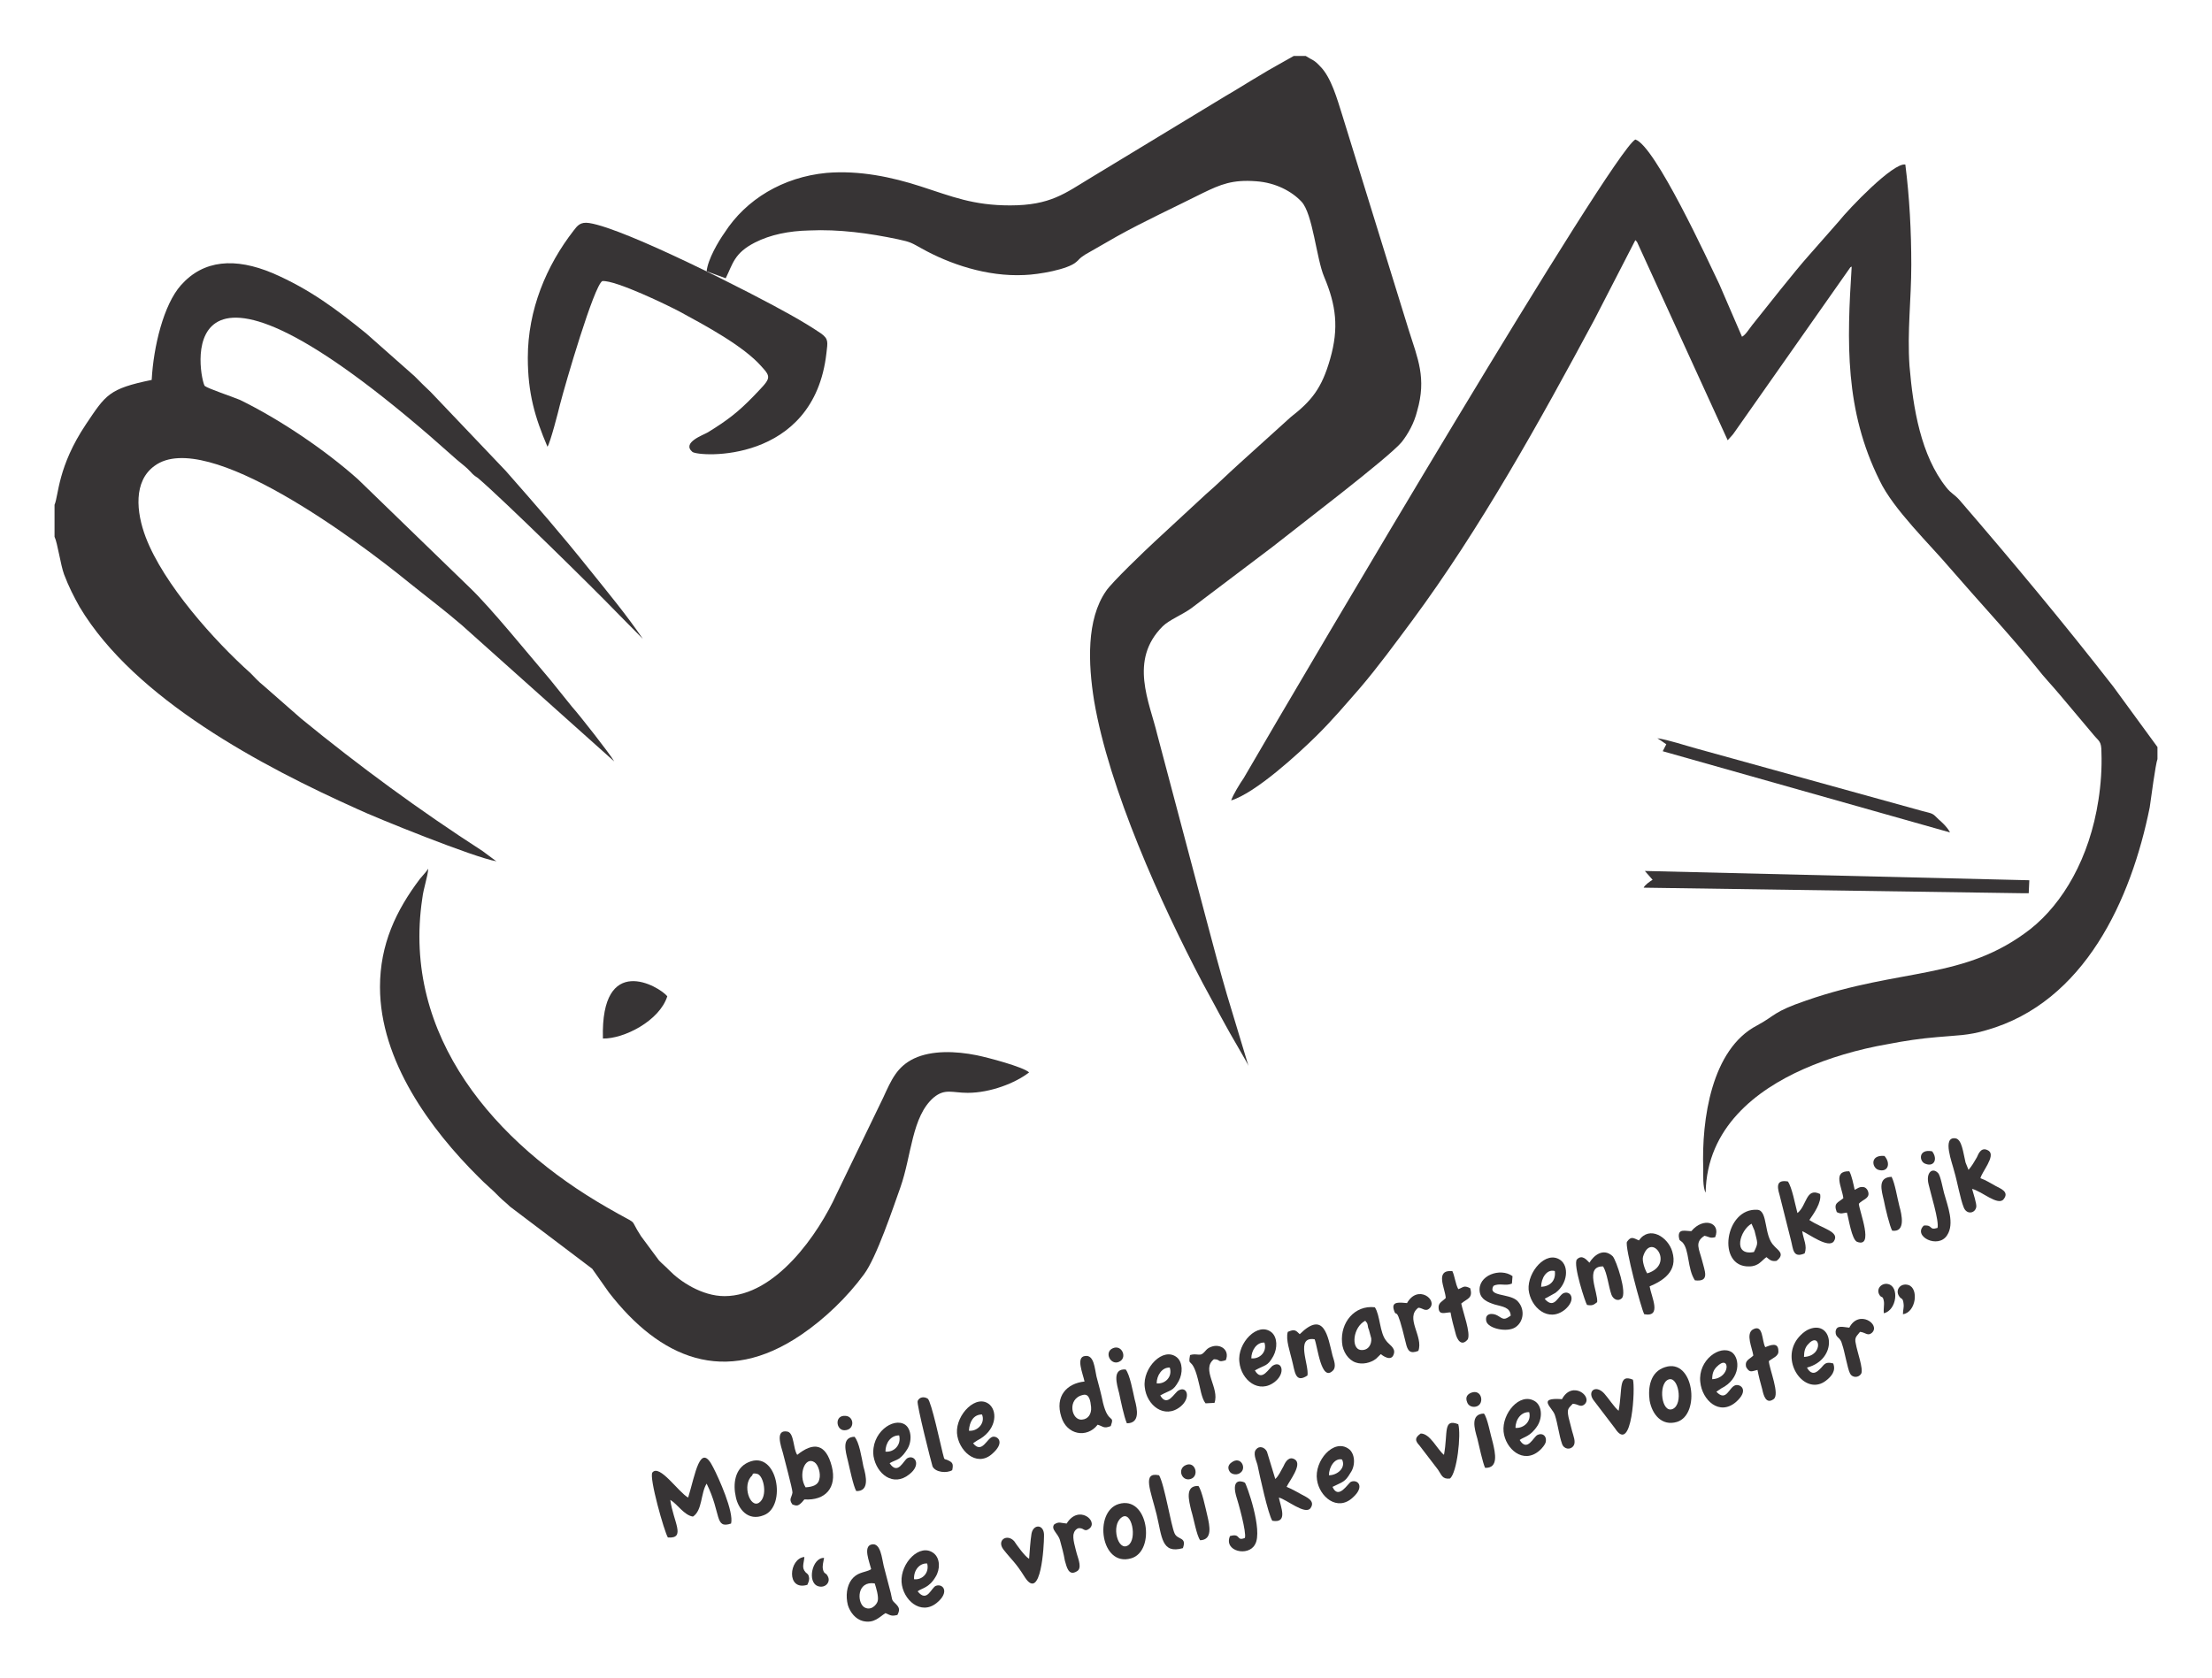 <?xml version="1.0" encoding="UTF-8"?>
<!DOCTYPE svg PUBLIC "-//W3C//DTD SVG 1.1//EN" "http://www.w3.org/Graphics/SVG/1.1/DTD/svg11.dtd">
<!-- Creator: CorelDRAW 2017 -->
<svg xmlns="http://www.w3.org/2000/svg" xml:space="preserve" width="145mm" height="110mm" version="1.1" style="shape-rendering:geometricPrecision; text-rendering:geometricPrecision; image-rendering:optimizeQuality; fill-rule:evenodd; clip-rule:evenodd"
viewBox="0 0 14500 11000"
 xmlns:xlink="http://www.w3.org/1999/xlink">
 <defs>
  <style type="text/css">
   <![CDATA[
    .fil0 {fill:#373435}
   ]]>
  </style>
 </defs>
 <g id="Laag_x0020_1">
  <path class="fil0" d="M14142.52 4977.48l0 -79.13 -289.14 -395.63c-324.31,-416.94 -664.25,-824.74 -1008.09,-1223.42 -35.17,-39.56 -54.7,-42.61 -85.96,-82.17 -168.02,-209.99 -218.81,-520.41 -242.26,-797.35 -15.62,-228.25 11.73,-435.2 11.73,-663.45 0,-219.12 -11.73,-444.33 -39.08,-657.36 -78.14,-15.22 -367.28,286.07 -437.62,374.33l-195.36 222.16c-89.87,100.43 -281.33,343.9 -371.2,456.5 -19.53,24.35 -42.98,63.91 -66.42,76.09l-148.48 -343.9c-74.24,-155.21 -421.99,-909.96 -550.93,-949.52 -160.2,94.34 -2125.59,3426.79 -2567.12,4187.63 -23.44,33.47 -70.33,109.56 -82.05,146.08 160.2,-48.7 441.53,-307.38 558.75,-423.03 113.31,-112.6 183.64,-197.81 285.23,-313.46 117.22,-136.95 230.54,-292.16 343.85,-444.33 445.43,-602.58 832.26,-1299.5 1191.73,-1969.03l269.61 -523.46c7.81,6.09 -3.91,-6.08 11.72,12.18l593.91 1299.5 27.35 -30.43c11.72,-12.18 15.63,-21.31 27.35,-36.52l750.21 -1068.21c3.91,0 3.91,-3.05 7.81,-3.05 -31.25,493.02 -46.88,940.39 183.65,1402.98 89.87,188.69 328.21,416.94 464.97,578.23 175.83,203.91 410.27,456.5 566.56,651.28 46.89,60.86 97.69,112.6 148.48,173.47l222.72 264.77c35.16,42.6 50.79,39.56 50.79,112.6 3.91,103.47 -3.9,213.03 -19.53,313.46 -58.61,383.46 -234.44,678.67 -445.44,846.05 -433.71,337.81 -847.89,252.6 -1469.15,468.67 -222.72,76.09 -199.28,97.39 -324.31,164.34 -296.96,155.21 -363.38,614.76 -351.66,940.39 0,36.52 -3.91,121.74 15.63,155.21 7.82,-426.06 332.12,-672.57 640.8,-809.52 164.11,-73.04 359.48,-130.87 554.84,-164.34 109.41,-21.31 211,-36.52 320.4,-45.65 128.94,-12.18 203.18,-9.13 324.31,-45.65 644.71,-182.6 949.48,-858.22 1070.61,-1460.8 7.81,-54.78 39.07,-289.12 50.79,-316.51z"/>
  <path class="fil0" d="M8558.96 366.83l-78.15 0 -113.31 63.91c-42.98,24.35 -70.33,39.56 -109.41,63.91 -78.14,45.65 -148.48,91.3 -222.71,133.91l-883.06 535.62c-171.92,103.48 -265.7,182.6 -531.4,182.6 -242.25,0 -379.01,-57.82 -586.09,-124.77 -187.56,-60.87 -402.46,-106.52 -617.36,-88.26 -285.24,27.39 -527.49,173.47 -668.15,392.59 -39.08,54.78 -109.41,173.47 -117.22,252.6l125.03 45.65c46.89,-94.35 54.7,-164.34 191.46,-234.34 101.59,-51.74 222.72,-76.08 355.57,-79.13 195.36,-9.13 394.64,18.26 582.19,57.83 85.96,18.26 89.87,24.34 156.29,60.86 179.74,100.43 425.9,185.65 672.06,173.47 93.78,-3.04 285.23,-36.52 339.94,-85.21 23.44,-18.26 11.72,-18.26 58.61,-48.69l207.09 -118.69c179.73,-100.43 379.01,-191.73 566.56,-286.08 113.31,-54.78 191.46,-88.25 347.75,-76.08 128.94,9.13 234.44,66.95 296.96,133.91 74.23,79.12 97.68,374.33 148.47,493.02 78.15,185.64 97.69,334.76 39.08,538.67 -54.71,191.73 -121.13,273.9 -257.89,380.41l-339.93 307.38c-74.24,66.95 -144.57,136.95 -218.81,200.86l-332.13 307.38c-62.51,57.82 -285.23,270.85 -320.4,325.63 -128.94,185.65 -117.22,474.76 -78.14,718.23 97.68,578.23 437.62,1329.94 711.13,1850.35 50.79,91.3 97.68,182.6 148.48,273.9 19.53,39.56 152.38,261.72 152.38,270.85l-140.66 -465.63c-46.89,-161.29 -89.87,-319.55 -132.85,-483.89l-324.31 -1223.42c-50.79,-213.03 -187.55,-486.93 35.17,-709.09 42.98,-42.61 128.94,-76.09 187.55,-118.69l531.4 -401.72c144.57,-115.65 761.92,-584.32 847.89,-687.8 42.98,-54.78 82.05,-124.77 101.59,-203.9 62.51,-216.08 3.9,-343.9 -54.71,-529.54l-437.62 -1415.15c-31.26,-97.39 -70.33,-243.47 -144.57,-316.51 -42.98,-45.65 -46.89,-36.52 -93.77,-66.95z"/>
  <path class="fil0" d="M357.49 3309.73l0 209.99c19.53,39.57 39.07,182.6 62.51,246.51 31.26,82.17 62.52,143.04 101.59,213.04 363.38,608.66 1207.37,1049.95 1816.91,1323.85 121.13,57.82 777.56,322.59 914.31,343.89 0,0 -3.91,-6.08 -3.91,-3.04l-85.96 -63.91c-410.27,-264.77 -808.81,-556.93 -1187.82,-867.35l-250.07 -219.12c-31.26,-24.35 -54.7,-51.74 -82.06,-79.13 -238.34,-213.03 -570.46,-584.32 -687.68,-891.69 -62.52,-164.34 -82.06,-368.25 58.61,-468.68 339.93,-249.55 1332.39,493.02 1664.52,763.88 117.21,94.34 238.34,185.64 347.75,279.99l1000.27 894.74c-27.35,-48.7 -230.53,-307.38 -277.42,-359.12 -50.79,-63.91 -97.68,-121.73 -144.57,-179.55 -132.85,-155.21 -386.82,-468.68 -523.58,-599.54l-734.58 -712.14c-214.9,-191.73 -511.86,-392.59 -773.65,-520.41 -50.79,-21.3 -207.09,-73.04 -230.53,-91.3 -31.26,-36.52 -265.7,-1174.73 1473.06,325.64l179.74 158.25c39.07,33.48 58.61,45.65 89.87,79.13 15.63,18.26 27.35,27.39 46.88,39.56 168.02,143.04 761.93,727.36 914.32,885.61l168.01 170.43c-105.49,-155.21 -226.62,-301.29 -343.84,-447.37 -207.09,-258.69 -343.85,-413.9 -554.84,-654.32l-492.32 -517.37c-35.17,-33.47 -70.34,-66.95 -105.5,-103.47l-316.49 -279.99c-191.46,-155.21 -367.29,-289.11 -613.45,-395.63 -246.17,-103.47 -453.25,-88.26 -601.73,79.13 -113.31,127.82 -179.74,401.72 -191.46,620.84 -281.33,57.82 -300.86,97.38 -429.81,289.11 -187.55,279.99 -179.73,468.68 -207.08,529.54z"/>
  <path class="fil0" d="M2490.88 6471.76c0,483.89 332.13,934.3 644.71,1244.72 46.89,48.69 93.78,85.21 136.76,130.86 27.35,27.39 42.98,36.52 70.33,63.91l539.21 407.81 109.41 155.21c332.12,429.11 758.02,620.84 1262.06,276.94 152.39,-103.47 300.87,-246.51 410.27,-395.63 82.05,-109.56 191.46,-438.24 238.35,-569.1 74.24,-209.99 74.24,-465.63 218.81,-590.41 74.24,-60.87 121.12,-30.43 222.71,-30.43 148.48,0 312.59,-63.91 402.46,-133.91 -39.07,-36.52 -269.61,-97.39 -343.85,-112.6 -136.75,-27.39 -293.05,-33.48 -410.26,21.3 -113.32,54.78 -148.48,139.99 -203.19,258.68l-304.77 629.97c-117.22,258.69 -398.54,669.54 -734.57,669.54 -148.48,0 -293.05,-97.39 -363.38,-170.43 -23.45,-24.35 -42.99,-39.56 -66.43,-63.91l-117.22 -158.25c-89.87,-136.95 7.82,-54.78 -222.72,-188.69 -726.76,-416.94 -1348.02,-1119.95 -1211.27,-2026.86 7.82,-66.95 35.17,-139.99 39.08,-194.77 -15.63,24.34 -35.17,42.6 -54.71,66.95 -156.29,206.95 -261.79,429.11 -261.79,709.1z"/>
  <path class="fil0" d="M3459.9 2345c0,234.33 46.89,392.59 128.94,584.32 19.54,-30.44 70.33,-228.25 82.06,-276.95 35.16,-136.95 222.71,-779.09 277.42,-809.52 89.86,-6.09 433.71,161.29 507.95,200.86 168.01,91.3 418.08,225.2 535.3,359.11 70.33,76.08 58.61,79.13 -54.7,197.82 -97.69,100.43 -168.02,155.21 -296.96,234.33 -31.26,18.26 -171.92,66.96 -101.59,127.82 39.07,33.48 797.1,82.17 879.15,-648.23 7.81,-69.99 15.63,-91.3 -35.17,-127.82 -62.51,-42.6 -128.94,-82.17 -199.27,-121.73 -242.25,-136.95 -1082.33,-566.06 -1320.68,-602.58 -58.61,-9.13 -78.14,18.26 -101.59,48.69 -179.73,231.3 -300.86,520.41 -300.86,833.88z"/>
  <path class="fil0" d="M10833.02 5768.75c-15.63,9.13 -50.8,33.47 -58.61,51.73l2492.87 36.52 31.26 0 3.91 -85.21 -2520.23 -60.87 50.8 57.83z"/>
  <path class="fil0" d="M10922.89 4880.09l-23.45 45.65 1883.33 532.59c-19.53,-36.52 -46.88,-60.87 -74.24,-85.22 -42.98,-42.6 -35.16,-36.52 -105.49,-54.78l-1484.79 -410.85c-78.14,-21.3 -175.83,-54.78 -253.97,-66.95l58.61 39.56z"/>
  <path class="fil0" d="M4510.97 9819.42c-62.52,-33.47 -187.55,-222.16 -234.44,-164.34 -23.44,30.44 78.15,389.55 101.59,426.07 121.13,9.13 35.17,-103.47 15.63,-246.51 46.89,27.39 89.87,100.43 148.48,109.56 62.52,-39.56 50.79,-155.21 89.87,-216.08 97.68,197.82 50.79,298.25 160.2,261.73 19.53,-76.08 -82.06,-301.29 -117.22,-368.24 -85.96,-173.47 -117.22,45.65 -164.11,197.81z"/>
  <path class="fil0" d="M3952.22 6809.57c136.76,3.04 371.2,-115.65 421.99,-276.95 -54.7,-66.95 -437.62,-289.11 -421.99,276.95z"/>
  <path class="fil0" d="M5194.75 9865.07c27.35,9.13 35.17,12.18 62.52,-15.21l15.63 -18.26c136.75,9.13 214.9,-76.09 179.73,-216.08 -39.07,-152.17 -121.12,-161.3 -226.62,-76.08 -27.35,-39.57 -19.54,-140 -62.52,-152.17 -85.96,-18.26 -42.98,97.39 -31.26,139.99 7.82,33.48 62.52,234.34 62.52,258.69 -3.91,33.47 -27.35,42.6 0,79.12zm85.96 -112.6c46.89,-3.04 82.06,-15.22 89.87,-51.74 11.72,-39.56 -7.81,-97.38 -31.26,-112.6 -62.51,-42.61 -109.4,82.17 -58.61,164.34z"/>
  <path class="fil0" d="M7109.34 9058.59c-117.22,12.17 -195.37,97.39 -152.39,231.29 35.17,118.69 168.02,143.04 238.35,51.74 39.07,12.17 39.07,27.39 85.96,9.13 27.35,-79.13 -15.63,-9.13 -50.79,-152.17 -11.73,-57.82 -27.35,-115.64 -42.98,-173.47 -11.73,-51.73 -15.63,-143.03 -74.24,-133.9 -62.52,6.08 -15.63,112.6 -3.91,167.38zm-11.72 88.26c-105.5,24.34 -74.24,170.42 -3.91,161.29 39.07,-3.04 62.52,-36.52 58.61,-82.17 -3.91,-39.56 -11.72,-91.3 -54.7,-79.12z"/>
  <path class="fil0" d="M5710.52 10288.1c-7.82,6.08 3.91,0 -15.63,9.13 -39.07,15.21 -78.15,15.21 -113.31,60.86 -31.26,42.61 -39.08,106.52 -23.45,167.39 15.63,48.69 50.8,91.3 97.69,103.47 74.23,18.26 109.4,-27.39 148.47,-51.74 35.17,15.22 39.08,21.31 78.15,12.18 15.63,-30.44 15.63,-45.65 -7.81,-70 -31.26,-30.43 -23.45,-21.3 -35.17,-73.04 -15.63,-60.87 -31.26,-118.69 -46.89,-179.56 -11.72,-48.69 -19.53,-152.16 -78.14,-139.99 -58.61,12.17 -15.63,112.6 -3.91,161.3zm23.44 94.34c-117.22,-18.26 -117.22,121.73 -70.33,155.21 42.98,27.39 82.05,-12.17 89.87,-39.56 7.81,-30.44 -11.72,-91.3 -19.54,-115.65z"/>
  <path class="fil0" d="M10743.15 8133.42c-35.17,-15.22 -50.79,-30.44 -78.15,9.13 -15.63,30.43 93.78,441.28 113.32,474.76 117.22,21.3 46.88,-112.61 35.16,-182.6 85.96,-36.52 187.55,-97.39 148.48,-228.25 -27.35,-94.35 -148.48,-173.47 -218.81,-73.04zm54.7 216.07c187.55,-57.82 23.45,-279.98 -27.35,-109.56 -7.81,27.39 11.72,85.22 27.35,109.56z"/>
  <path class="fil0" d="M11579.32 8242.98c19.53,15.21 31.26,30.43 66.42,24.34 58.61,-45.65 7.82,-69.99 -15.63,-97.38 -70.33,-66.96 -39.07,-231.3 -109.4,-237.38 -214.91,-15.22 -269.61,377.37 -54.7,371.28 62.51,0 82.05,-39.56 113.31,-60.86zm-82.06 -33.48c31.26,-63.91 23.45,-54.78 3.91,-139.99l-19.54 -45.65c-74.23,39.56 -128.94,213.03 15.63,185.64z"/>
  <path class="fil0" d="M9051.28 8879.03c3.91,3.05 70.33,57.83 85.96,-3.04 11.72,-39.56 -35.17,-60.87 -50.79,-85.21 -42.99,-51.74 -39.08,-167.39 -74.24,-219.12 -132.85,-15.22 -226.63,100.43 -214.91,231.29 3.91,60.87 42.98,115.65 89.87,130.86 42.98,15.22 97.68,3.05 132.85,-24.34l31.26 -30.44zm-101.59 -219.12c-82.05,42.61 -93.78,182.6 -31.26,191.73 50.8,6.09 74.24,-36.52 70.33,-76.08 -3.91,-15.22 -11.72,-42.61 -15.63,-57.82 -3.9,-6.09 -7.81,-24.35 -7.81,-30.44l-3.91 -12.17c-7.81,-9.13 -7.81,-9.13 -11.72,-15.22z"/>
  <path class="fil0" d="M10915.07 8964.25c-97.68,30.43 -113.31,133.9 -101.59,219.12 15.63,88.25 78.15,170.42 179.74,139.99 156.29,-48.69 109.4,-419.98 -78.15,-359.11zm19.54 82.17c-66.43,30.43 -42.98,225.2 31.26,191.73 70.33,-33.48 35.16,-222.17 -31.26,-191.73z"/>
  <path class="fil0" d="M7332.06 9862.03c-164.11,51.74 -117.22,413.89 82.05,356.07 164.11,-45.65 113.31,-416.94 -82.05,-356.07zm19.53 88.26c-70.33,51.73 -23.44,225.2 42.98,182.6 62.52,-39.57 23.45,-234.34 -42.98,-182.6z"/>
  <path class="fil0" d="M4905.61 9588.13c-89.87,39.56 -101.59,143.04 -82.05,228.25 15.62,76.08 78.14,161.3 183.64,118.69 152.39,-57.82 89.87,-432.15 -101.59,-346.94zm23.44 88.26c-66.42,60.86 -11.72,216.07 46.89,176.51 58.61,-39.56 31.26,-176.51 -11.72,-188.69 -39.07,-9.13 -27.35,6.09 -35.17,12.18z"/>
  <path class="fil0" d="M12927.34 7795.61c58.61,12.17 171.93,115.64 207.09,66.95 39.08,-48.69 -23.44,-70 -50.79,-85.21 -39.08,-21.31 -66.43,-39.57 -101.59,-51.74 7.81,-39.56 101.59,-146.08 54.7,-179.56 -46.89,-30.43 -66.43,15.22 -78.15,42.61 -19.53,33.48 -31.26,54.78 -54.7,82.17l-19.54 -48.69c-15.63,-63.91 -23.44,-152.17 -66.42,-158.26 -89.87,-12.17 -19.54,164.34 -7.82,216.08 19.54,63.91 39.08,179.56 62.52,237.38 19.54,48.69 74.24,39.56 82.06,-3.04 3.9,-18.26 -19.54,-91.3 -27.36,-118.69z"/>
  <path class="fil0" d="M8340.15 9971.59c105.49,18.26 54.7,-91.3 42.98,-152.17 50.79,12.18 171.92,115.65 207.09,70 35.16,-48.69 -27.36,-73.04 -54.71,-88.26 -27.35,-15.21 -70.33,-39.56 -101.59,-51.73 15.63,-36.52 105.5,-146.08 54.7,-179.56 -39.07,-24.35 -62.51,15.22 -74.23,42.61 -19.54,33.47 -31.26,63.91 -54.71,85.21l-54.7 -179.56c-15.63,-30.43 -50.79,-39.56 -70.33,-15.21 -23.45,24.34 0,73.04 7.81,100.43 15.63,76.08 70.34,325.63 97.69,368.24z"/>
  <path class="fil0" d="M11829.39 8218.63c19.53,-48.69 -7.82,-91.3 -15.63,-146.08 42.98,18.26 171.92,115.65 207.08,66.95 42.99,-63.91 -74.23,-82.17 -160.2,-139.99 27.36,-39.56 82.06,-115.65 70.34,-170.43 -93.78,-45.65 -85.96,76.09 -148.48,124.78 -15.63,-57.82 -35.17,-167.38 -62.52,-206.95 -70.33,-12.17 -74.24,24.35 -54.7,88.26l74.24 295.2c15.63,57.83 11.72,121.74 89.87,88.26z"/>
  <path class="fil0" d="M11251.1 9125.54l31.26 -21.3c128.94,-63.91 125.04,-197.82 70.33,-237.38 -78.14,-51.74 -222.71,51.74 -207.09,194.77 11.73,118.69 125.04,225.21 234.44,130.87 85.97,-76.09 31.26,-118.69 -3.9,-109.56 -42.98,12.17 -58.61,112.6 -125.04,42.6zm-27.35 -82.17c125.04,-6.08 117.22,-173.47 27.35,-79.12 -19.53,21.3 -27.35,42.6 -27.35,79.12z"/>
  <path class="fil0" d="M6015.29 10434.18c27.35,-21.31 74.24,-21.31 117.22,-94.35 31.26,-48.69 31.26,-121.73 -11.72,-155.21 -89.87,-69.99 -218.81,63.91 -211,188.69 7.82,115.65 125.04,222.16 230.53,136.95 85.96,-70 42.98,-127.82 -3.9,-112.6 -31.26,9.13 -58.61,115.64 -121.13,36.52zm-23.44 -79.13c54.7,6.09 101.59,-42.61 85.96,-103.47 -50.8,-3.05 -89.87,45.65 -85.96,103.47z"/>
  <path class="fil0" d="M5831.65 9594.22c19.53,-12.18 42.98,-18.26 62.51,-30.44 23.45,-18.26 35.17,-33.47 50.8,-57.82 35.16,-51.74 31.26,-133.91 -11.72,-164.34 -78.15,-51.74 -226.63,54.78 -207.09,206.95 19.53,115.64 128.94,203.9 234.44,118.69 82.05,-63.91 35.16,-130.87 -11.73,-106.52 -27.35,15.22 -62.51,115.65 -117.21,33.48zm-27.36 -76.09c54.71,6.09 105.5,-42.6 89.87,-106.51 -54.7,0 -89.87,48.69 -89.87,106.51z"/>
  <path class="fil0" d="M10125.79 8516.88c7.82,-6.09 3.91,-3.05 15.63,-9.13l54.7 -30.44c82.06,-60.86 89.87,-176.51 31.26,-216.07 -93.77,-63.91 -214.9,79.12 -207.08,194.77 11.72,115.65 128.94,219.12 238.34,130.86 74.24,-63.91 39.08,-121.73 -3.91,-109.56 -39.07,9.13 -62.51,115.65 -128.94,39.57zm-23.44 -79.13c58.61,-3.04 97.68,-39.56 89.87,-103.47 -54.7,-15.22 -89.87,48.69 -89.87,103.47z"/>
  <path class="fil0" d="M7605.57 9149.89c70.33,-39.56 82.05,-24.35 121.13,-94.34 27.35,-51.74 27.35,-121.74 -11.73,-155.21 -89.86,-73.04 -226.62,69.99 -210.99,194.77 11.72,118.69 128.94,213.03 234.44,127.82 70.33,-57.82 42.98,-136.95 -11.72,-106.52 -27.35,12.18 -74.24,115.65 -121.13,33.48zm-23.44 -79.13c54.7,6.09 105.49,-42.6 85.96,-103.47 -50.8,-3.04 -85.96,51.74 -85.96,103.47z"/>
  <path class="fil0" d="M12016.94 8939.9c-58.61,-15.22 -58.61,12.17 -89.87,39.56 -35.17,36.52 -62.52,24.35 -82.05,-12.17 207.08,-54.78 171.92,-313.46 15.62,-252.6 -39.07,15.22 -78.14,57.83 -93.77,88.26 -82.05,152.17 74.24,349.98 203.18,249.55 35.17,-27.39 66.42,-63.91 46.89,-112.6zm-191.46 -42.61c132.85,-6.08 105.5,-176.51 23.44,-79.12 -15.63,18.26 -23.44,42.6 -23.44,79.12z"/>
  <path class="fil0" d="M6378.67 9463.35l27.35 -18.26c121.13,-60.86 136.76,-182.6 82.06,-234.33 -85.97,-76.09 -222.72,63.91 -214.91,185.64 7.82,112.6 125.04,225.21 226.63,139.99 93.77,-79.12 39.07,-121.73 7.81,-115.64 -39.07,9.13 -70.33,115.64 -128.94,42.6zm-27.35 -82.17c54.7,6.09 109.4,-48.69 85.96,-106.51 -54.7,0 -82.05,45.65 -85.96,106.51z"/>
  <path class="fil0" d="M8734.79 9749.43c66.42,-33.48 82.05,-30.44 117.22,-91.3 35.16,-48.7 31.25,-127.82 -11.73,-158.26 -97.68,-69.99 -226.62,79.13 -207.08,203.91 15.63,109.56 132.84,209.99 234.44,115.64 82.05,-73.04 31.25,-121.73 -11.73,-103.47 -19.53,9.13 -82.05,121.73 -121.12,33.48zm-23.45 -76.09c54.7,0 113.31,-48.69 85.96,-103.47 -46.88,-12.17 -85.96,48.69 -85.96,103.47z"/>
  <path class="fil0" d="M9961.69 9442.05c27.35,-21.3 70.33,-21.3 117.22,-94.34 35.16,-57.83 27.35,-133.91 -19.54,-161.3 -97.68,-57.82 -214.9,82.17 -203.18,200.86 11.72,112.6 128.94,216.08 234.44,124.78 11.72,-9.13 42.98,-42.61 42.98,-63.91 3.91,-33.48 -23.45,-54.78 -54.7,-39.57 -27.36,12.18 -66.43,115.65 -117.22,33.48zm-27.36 -79.13c54.71,3.05 105.5,-42.6 89.87,-103.47 -50.79,-3.04 -89.87,45.65 -89.87,103.47z"/>
  <path class="fil0" d="M8519.88 8748.17c-27.35,-27.39 -35.16,-33.48 -78.14,-15.22 -15.63,48.7 15.63,133.91 27.35,185.65 19.53,73.04 19.53,155.21 101.59,100.43 11.72,-70 -82.06,-258.69 46.89,-237.38 19.53,45.65 42.98,286.07 121.12,203.9 23.45,-24.35 3.91,-70 -3.9,-97.39 -31.26,-127.82 -54.71,-298.24 -214.91,-139.99z"/>
  <path class="fil0" d="M10418.84 8279.5c-15.63,-15.22 -46.89,-57.83 -82.05,-21.31 -27.35,33.48 58.61,292.16 66.42,298.25 35.17,6.09 42.98,0 66.43,-18.26 7.81,-60.87 -85.96,-237.38 39.07,-234.34 27.35,45.65 35.17,130.87 54.7,185.65 11.73,30.43 42.98,45.65 66.43,24.34 39.07,-30.43 -35.17,-252.59 -58.61,-276.94 -62.52,-57.82 -125.04,-3.04 -152.39,42.61z"/>
  <path class="fil0" d="M9903.08 8626.44c-42.98,30.43 -46.89,24.34 -85.97,0 -31.25,-18.26 -85.96,-18.26 -74.23,36.52 11.72,48.69 136.75,76.08 191.45,39.56 58.61,-39.56 62.52,-127.82 7.82,-176.51 -54.7,-45.65 -191.46,-24.35 -152.39,-94.35 39.08,-21.3 78.15,3.05 121.13,-15.21l3.91 -48.7c-78.15,-57.82 -230.53,-6.08 -214.91,103.48 7.82,48.69 50.8,66.95 97.69,82.17 54.7,15.21 101.59,18.26 105.5,73.04z"/>
  <path class="fil0" d="M12083.36 7856.47c-35.16,30.44 -66.42,30.44 -42.98,91.3 31.26,15.22 35.17,6.09 66.43,3.05 11.72,39.56 31.25,176.51 66.42,191.73 113.31,42.6 15.63,-197.82 11.72,-249.56 23.45,-27.39 70.33,-33.47 62.52,-73.04 -3.91,-21.3 -19.54,-36.52 -35.17,-36.52 -23.44,-3.04 -35.16,9.13 -54.7,18.26 -7.81,-36.52 -19.54,-94.34 -35.16,-121.73 -113.32,-3.04 -46.89,106.52 -39.08,176.51z"/>
  <path class="fil0" d="M11493.36 8888.16c-23.45,24.35 -58.61,30.44 -46.89,76.09 23.44,39.56 35.16,27.39 74.24,18.26 7.81,42.6 19.53,85.21 31.26,127.82 7.81,36.52 23.44,100.43 74.24,63.91 42.98,-30.44 -27.36,-194.78 -31.26,-249.56 27.35,-21.3 66.42,-33.47 62.51,-66.95 0,-60.87 -54.7,-36.52 -85.96,-24.35 -23.44,-42.6 -11.72,-155.21 -82.05,-115.64 -46.89,30.43 -3.91,118.69 3.91,170.42z"/>
  <path class="fil0" d="M6745.96 10221.14c-27.35,-15.21 -82.06,-91.3 -97.68,-115.64 -46.89,-51.74 -117.22,-6.09 -70.34,54.78 54.71,69.99 78.15,82.17 140.67,182.6 105.5,161.29 125.03,-206.95 125.03,-270.86 3.91,-79.13 -70.33,-82.17 -82.05,-15.22 -7.82,48.7 -11.72,115.65 -15.63,164.34z"/>
  <path class="fil0" d="M9477.18 8510.79c-19.54,21.3 -50.8,30.43 -46.89,66.95 3.91,48.7 42.98,27.39 78.15,27.39 7.81,45.65 19.53,88.26 31.25,130.87 11.73,54.78 42.99,94.34 82.06,45.65 19.54,-42.61 -31.26,-176.52 -42.98,-234.34 39.07,-33.48 78.14,-33.48 58.61,-100.43 -42.98,-21.3 -42.98,-6.09 -78.15,6.09 -19.54,-36.52 -23.44,-88.26 -39.07,-118.69 -117.22,-9.13 -46.89,112.6 -42.98,176.51z"/>
  <path class="fil0" d="M9465.46 9539.44c-42.98,-33.48 -89.87,-140 -152.39,-140 -39.07,27.39 -39.07,45.65 -7.81,79.13l121.12 158.25c23.45,33.48 27.35,63.91 78.15,57.83 46.89,-36.52 74.24,-289.12 54.7,-356.07 -101.59,-39.57 -66.42,54.78 -93.77,200.86z"/>
  <path class="fil0" d="M10610.3 9250.32c-27.35,-21.3 -66.42,-82.17 -93.77,-112.6 -58.61,-63.91 -117.22,-12.18 -66.43,48.69l136.76 179.56c113.31,176.51 132.85,-273.9 117.22,-319.55 -97.69,-39.57 -66.43,57.82 -93.78,203.9z"/>
  <path class="fil0" d="M12700.72 8051.25c-58.61,18.26 -27.35,-21.31 -89.87,-15.22 -74.24,70 93.78,155.21 152.39,63.91 50.79,-76.08 3.9,-191.73 -19.54,-276.94 -7.81,-27.39 -23.44,-115.65 -39.07,-130.87 -35.17,-39.56 -82.06,-6.08 -62.52,73.04 11.72,54.78 70.33,240.43 58.61,286.08z"/>
  <path class="fil0" d="M6241.91 9639.87c7.82,-36.52 3.91,-48.7 -19.53,-60.87 -39.08,-21.3 -27.35,6.09 -42.98,-51.74 -11.73,-45.65 -74.24,-337.81 -97.69,-356.07 -23.44,-15.21 -54.7,-12.17 -66.42,15.22 -7.82,21.3 89.87,404.76 97.68,429.11 19.54,39.56 93.78,45.65 128.94,24.35z"/>
  <path class="fil0" d="M8160.41 10084.19c-58.61,24.35 -23.44,-33.47 -97.68,-12.17 -42.98,100.43 121.12,136.95 164.1,54.78 54.71,-91.3 -58.61,-401.72 -66.42,-404.76 -7.82,-6.09 -89.87,-39.57 -58.61,82.17 15.63,48.69 70.33,243.46 58.61,279.98z"/>
  <path class="fil0" d="M7754.05 10151.15c27.35,-76.09 -35.17,-51.74 -54.7,-97.39 -23.45,-51.74 -66.43,-322.59 -101.59,-380.42 -113.32,-24.34 -54.71,100.43 -15.63,258.69 35.16,146.08 31.25,258.68 171.92,219.12z"/>
  <path class="fil0" d="M9223.2 8544.27c-42.98,-3.05 -105.5,-15.22 -85.96,45.65 19.54,63.91 11.72,-60.87 78.15,216.07 11.72,51.74 27.35,73.04 82.05,51.74 35.17,-94.34 -89.87,-216.08 0,-283.03 27.35,0 46.89,30.43 74.24,3.04 54.7,-54.78 -78.15,-158.25 -148.48,-33.47z"/>
  <path class="fil0" d="M12122.44 8705.56c-39.08,-3.04 -85.97,-21.3 -89.87,27.39 0,42.61 31.26,30.44 42.98,82.17 15.63,42.61 35.16,158.26 50.79,188.69 15.63,33.48 58.61,30.43 74.24,3.04 15.63,-30.43 -27.35,-146.08 -35.16,-194.77 -11.73,-45.65 7.81,-51.74 27.35,-79.13 35.16,3.05 50.79,30.44 78.14,6.09 58.61,-54.78 -85.96,-155.21 -148.47,-33.48z"/>
  <path class="fil0" d="M6992.12 9989.85c-39.07,-3.04 -50.8,-15.22 -82.05,6.09 -23.45,33.47 27.35,57.82 39.07,106.51 11.72,42.61 23.44,85.22 31.26,130.87 11.72,39.56 23.44,103.47 78.14,69.99 35.17,-18.26 11.73,-76.08 0,-115.64 -7.81,-33.48 -31.25,-103.48 -19.53,-133.91 3.91,-18.26 23.44,-36.52 39.07,-33.48 27.35,0 31.26,27.39 62.52,3.05 62.52,-48.7 -70.33,-161.3 -148.48,-33.48z"/>
  <path class="fil0" d="M7800.94 8885.12c-15.63,85.21 11.72,3.04 50.79,155.21 15.63,54.78 23.45,127.82 50.8,161.3l58.61 -3.05c35.16,-97.38 -89.87,-219.12 -3.91,-286.07 46.89,0 19.54,24.35 78.15,6.09 27.35,-66.96 -35.17,-109.56 -93.78,-88.26 -35.17,12.17 -35.17,27.39 -58.61,45.65 -19.54,15.22 -42.98,-3.04 -82.05,9.13z"/>
  <path class="fil0" d="M11086.99 8072.55c-39.07,0 -85.96,-18.26 -82.05,36.52 3.91,30.43 7.82,21.3 23.44,36.52 46.89,48.69 31.26,173.47 82.06,249.55 101.59,12.18 62.52,-63.91 46.89,-130.86 -19.54,-76.08 -50.8,-118.69 15.63,-161.3 31.25,6.09 35.16,18.26 70.33,9.13 39.07,-97.38 -78.15,-133.9 -156.3,-39.56z"/>
  <path class="fil0" d="M10239.11 9174.24c-168.02,-12.18 -62.52,54.78 -46.89,103.47 19.53,57.82 27.35,133.91 46.89,188.69 11.72,36.52 54.7,42.6 74.23,15.21 19.54,-24.34 0,-66.95 -7.81,-97.38 -7.81,-30.44 -15.63,-60.87 -23.44,-91.3 -11.73,-57.83 0,-57.83 27.35,-88.26 35.16,0 50.79,27.39 78.14,3.04 54.71,-51.73 -82.05,-158.25 -148.47,-33.47z"/>
  <path class="fil0" d="M7867.36 10099.41c82.05,-3.04 62.52,-94.34 46.89,-161.3 -11.72,-48.69 -35.17,-164.34 -58.61,-194.77 -89.87,-3.04 -62.52,94.34 -46.89,161.3 15.63,48.69 35.17,164.34 58.61,194.77z"/>
  <path class="fil0" d="M5612.83 9776.82c85.97,3.04 66.43,-94.35 46.89,-161.3 -11.72,-57.82 -27.35,-161.3 -58.61,-194.77 -85.96,3.04 -58.61,94.34 -42.98,158.25 11.72,48.69 35.17,164.34 54.7,197.82z"/>
  <path class="fil0" d="M9735.06 9624.65c89.87,3.04 66.43,-97.39 50.8,-164.34 -15.63,-51.74 -35.17,-164.34 -58.61,-191.73 -89.87,3.04 -62.52,97.39 -42.98,164.34 11.72,48.69 35.16,158.25 50.79,191.73z"/>
  <path class="fil0" d="M12403.76 8069.51c89.87,12.17 62.52,-106.52 46.89,-161.3 -15.63,-60.87 -27.35,-143.04 -50.79,-191.73 -93.78,3.04 -66.43,88.26 -50.8,155.21 7.81,42.61 39.07,173.47 54.7,197.82z"/>
  <path class="fil0" d="M7386.76 9332.49c85.96,0 70.33,-88.26 50.79,-158.25 -11.72,-51.74 -31.25,-161.3 -58.6,-194.78 -89.87,-6.08 -58.61,94.35 -42.99,155.21 11.73,54.78 31.26,152.17 50.8,197.82z"/>
  <path class="fil0" d="M12474.09 8617.31c85.97,-12.18 105.5,-170.43 35.17,-191.73 -50.79,-15.22 -89.87,33.47 -58.61,76.08 11.72,18.26 23.44,6.09 27.35,45.65 3.91,27.39 -3.91,39.56 -3.91,70z"/>
  <path class="fil0" d="M5292.43 10391.57c3.91,-12.17 11.73,-21.3 11.73,-42.61 -3.91,-30.43 -11.73,-27.39 -23.45,-39.56 -27.35,-30.43 -11.72,-54.78 -7.81,-100.43 -101.59,9.13 -121.13,225.21 19.53,182.6z"/>
  <path class="fil0" d="M12349.06 8611.22c85.96,-21.3 101.59,-176.51 27.35,-191.73 -39.07,-9.13 -78.15,27.39 -58.61,66.95 15.63,30.44 23.45,3.05 31.26,45.65 3.91,24.35 -3.91,51.74 0,79.13z"/>
  <path class="fil0" d="M5401.84 10215.06c-78.15,-3.05 -113.31,161.29 -39.07,185.64 46.88,15.22 85.96,-27.39 62.51,-66.95 -11.72,-24.35 -23.44,-9.13 -31.26,-45.65 -3.9,-24.35 3.91,-48.7 7.82,-73.04z"/>
  <path class="fil0" d="M9645.19 9131.63c-23.44,9.13 -42.98,27.39 -27.35,63.91 7.82,24.35 39.07,36.52 66.43,24.35 46.88,-21.31 27.35,-112.61 -39.08,-88.26z"/>
  <path class="fil0" d="M7285.17 8845.56c-46.89,33.47 3.91,115.64 58.61,79.12 46.89,-30.43 3.91,-118.69 -58.61,-79.12z"/>
  <path class="fil0" d="M7773.58 9606.39c-58.61,24.35 -27.35,109.56 31.26,91.3 58.61,-18.26 31.26,-118.69 -31.26,-91.3z"/>
  <path class="fil0" d="M5534.69 9378.14c70.33,0 66.42,-91.3 7.81,-94.34 -74.24,-6.09 -62.51,94.34 -7.81,94.34z"/>
  <path class="fil0" d="M12352.97 7579.53c-97.69,-9.13 -82.06,79.13 -39.08,91.3 62.52,18.26 82.06,-42.61 39.08,-91.3z"/>
  <path class="fil0" d="M8074.45 9588.13c-27.35,18.26 -27.35,42.61 -11.72,63.91 15.63,18.26 50.79,21.3 70.33,3.04 39.07,-30.43 0,-109.56 -58.61,-66.95z"/>
  <path class="fil0" d="M12665.55 7549.1c-93.77,-18.26 -85.96,69.99 -42.98,82.17 54.71,21.3 82.06,-30.44 42.98,-82.17z"/>
  <path class="fil0" d="M8226.01 8985.74c70.33,-39.56 82.05,-24.35 121.13,-94.34 27.35,-51.74 27.35,-121.74 -11.73,-155.21 -89.86,-73.04 -226.62,69.99 -210.99,194.77 11.72,118.69 128.94,213.03 234.44,127.82 70.33,-57.82 42.98,-136.95 -11.72,-106.52 -27.35,12.18 -74.24,115.65 -121.13,33.48zm-23.44 -79.13c54.7,6.09 105.49,-42.6 85.96,-103.47 -50.8,-3.04 -85.96,51.74 -85.96,103.47z"/>
 </g>
</svg>
